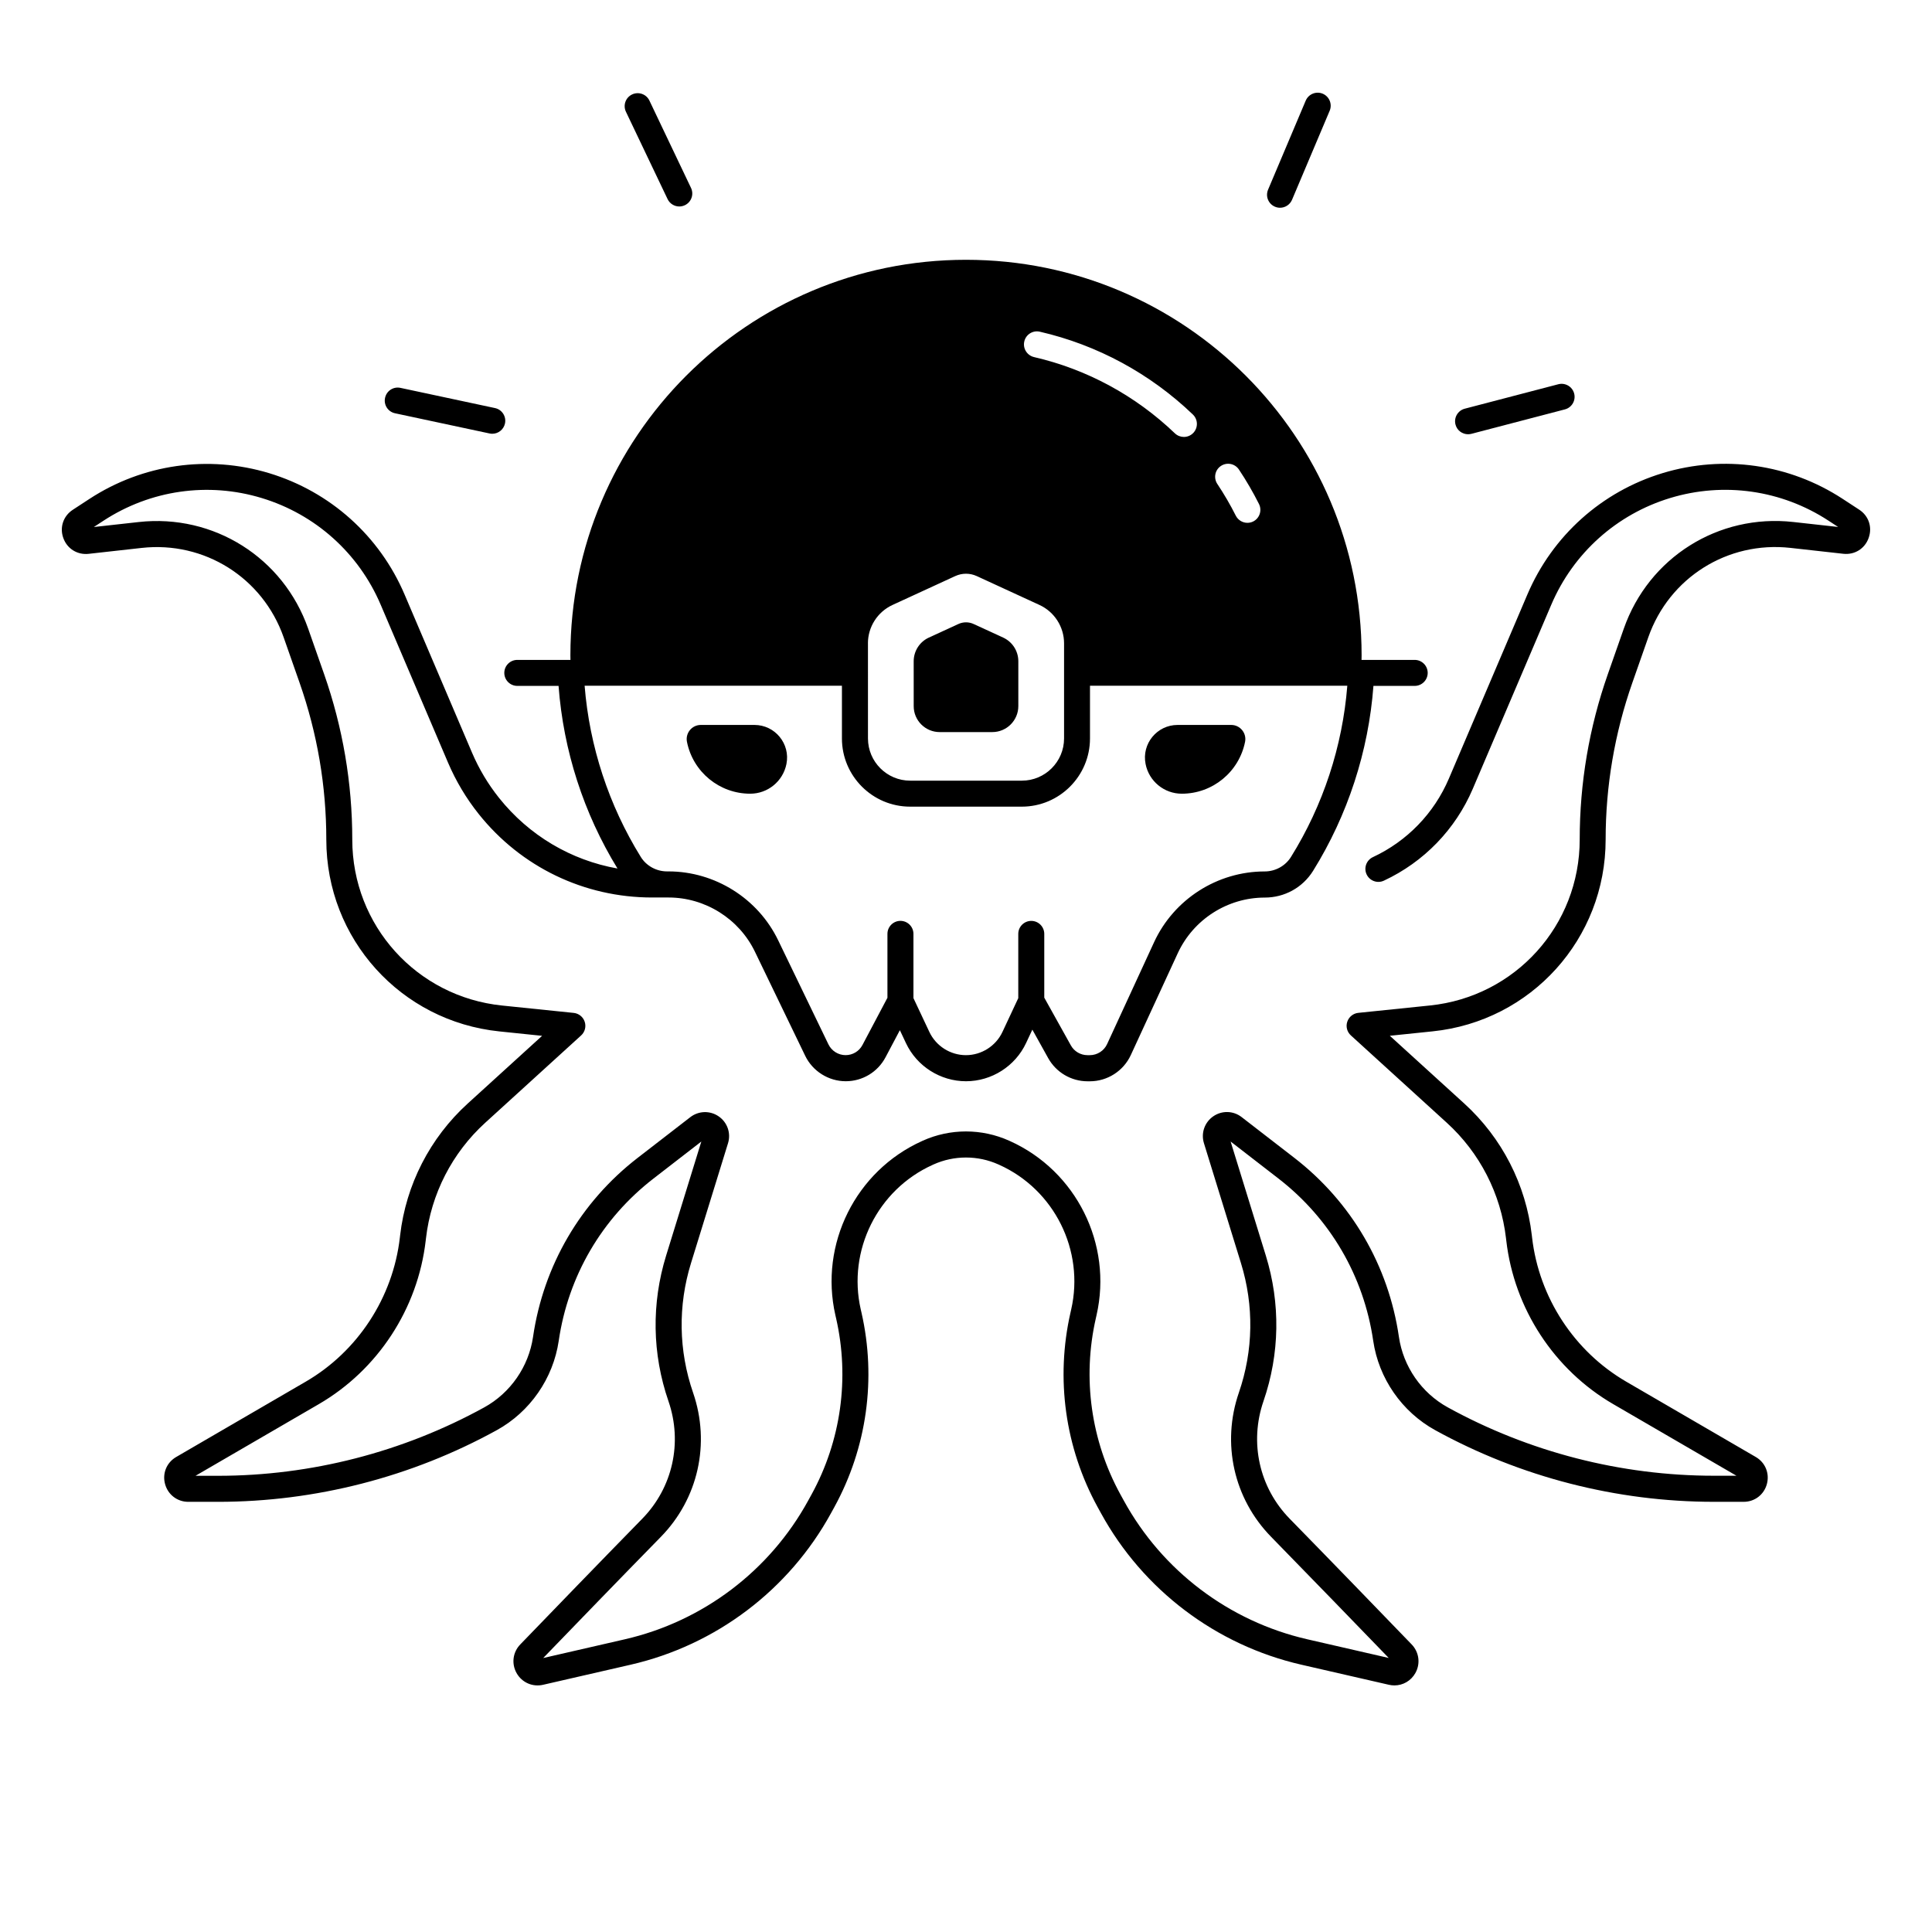 <?xml version="1.0" encoding="UTF-8"?>
<!-- Uploaded to: SVG Repo, www.svgrepo.com, Generator: SVG Repo Mixer Tools -->
<svg fill="#000000" width="800px" height="800px" version="1.1" viewBox="144 144 512 512" xmlns="http://www.w3.org/2000/svg">
 <g>
  <path d="m457.19 354.34c8.148 0 15.164-5.758 16.766-13.746 0.461-2.312-1.309-4.477-3.672-4.477h-14.211c-5.461 0-9.555 5-8.48 10.352 0.898 4.574 4.926 7.871 9.598 7.871z"/>
  <path d="m342.81 354.34c4.676 0 8.688-3.297 9.605-7.871 1.074-5.352-3.019-10.352-8.48-10.352h-14.211c-2.363 0-4.133 2.164-3.672 4.477 1.594 7.992 8.609 13.746 16.758 13.746z"/>
  <path d="m393.03 338.01h13.941c3.809 0 6.898-3.09 6.898-6.898v-11.875c0-2.695-1.566-5.137-4.016-6.269l-7.832-3.602c-1.277-0.59-2.754-0.59-4.035 0l-7.832 3.602c-2.441 1.121-4.016 3.57-4.016 6.269l0.004 11.883c-0.012 3.809 3.078 6.891 6.887 6.891z"/>
  <path d="m481.88 198.78c0.434 0.188 0.895 0.277 1.34 0.277 1.34 0 2.617-0.789 3.18-2.106l9.977-23.598c0.738-1.75-0.078-3.769-1.832-4.516-1.75-0.738-3.769 0.078-4.516 1.832l-9.977 23.598c-0.742 1.754 0.074 3.773 1.828 4.512z"/>
  <path d="m533.05 259.08c0.285 0 0.582-0.039 0.875-0.109l24.785-6.477c1.84-0.48 2.941-2.363 2.461-4.203-0.48-1.84-2.363-2.941-4.203-2.461l-24.785 6.477c-1.84 0.48-2.941 2.363-2.461 4.203 0.395 1.547 1.793 2.57 3.328 2.57z"/>
  <path d="m248.68 253.52 25.051 5.352c0.246 0.051 0.48 0.078 0.727 0.078 1.594 0 3.019-1.113 3.367-2.727 0.395-1.859-0.789-3.691-2.648-4.082l-25.051-5.352c-1.871-0.402-3.691 0.789-4.082 2.648-0.406 1.859 0.777 3.688 2.637 4.082z"/>
  <path d="m320.91 196.75c0.59 1.238 1.82 1.969 3.109 1.969 0.492 0 1.004-0.109 1.477-0.336 1.723-0.816 2.449-2.875 1.625-4.594l-11.02-23.133c-0.816-1.723-2.875-2.441-4.594-1.625-1.723 0.816-2.449 2.875-1.625 4.594z"/>
  <path d="m636.71 279.07-4.398-2.875c-14.141-9.238-31.52-11.719-47.684-6.82-16.168 4.898-29.234 16.629-35.855 32.168l-20.801 48.785c-3.918 9.199-11.07 16.59-20.141 20.82-1.723 0.809-2.469 2.856-1.664 4.574 0.809 1.723 2.856 2.469 4.574 1.664 10.609-4.949 18.973-13.598 23.566-24.355l20.801-48.785c5.824-13.656 17.309-23.961 31.52-28.27 14.211-4.309 29.492-2.125 41.918 5.992l2.578 1.684-11.898-1.32c-19.848-2.203-38.297 9.418-44.898 28.25l-4.242 12.094c-4.949 14.109-7.449 28.852-7.449 43.809 0 22.742-17.055 41.645-39.676 43.977l-19 1.957c-1.348 0.137-2.488 1.062-2.922 2.352-0.434 1.289-0.051 2.707 0.953 3.621l25.418 23.145c8.758 7.969 14.328 18.844 15.695 30.613l0.07 0.602c2.086 18.055 12.684 34.262 28.34 43.355 11.098 6.445 23.812 13.844 32.66 18.98h-5.973c-24.602 0-48.984-6.269-70.535-18.125-6.957-3.828-11.797-10.805-12.941-18.668-2.754-18.902-12.594-35.758-27.711-47.449l-13.973-10.805c-2.203-1.711-5.234-1.789-7.527-0.195s-3.285 4.449-2.461 7.113l9.809 31.773c3.484 11.285 3.297 23.164-0.551 34.332-4.633 13.453-1.359 28.094 8.551 38.219 10.262 10.488 23.496 24.168 31.164 32.098l-21.617-4.961c-20.684-4.754-38.406-18.145-48.602-36.762l-0.887-1.613c-7.812-14.258-10.125-30.84-6.516-46.68l0.188-0.836c4.289-18.812-5.371-38.227-22.977-46.148l-0.176-0.078c-7.281-3.277-15.637-3.277-22.906 0l-0.188 0.09c-17.594 7.922-27.246 27.324-22.965 46.141l0.195 0.848c3.609 15.852 1.301 32.434-6.516 46.68l-0.887 1.613c-10.195 18.617-27.918 32.02-48.602 36.762l-21.617 4.961c7.656-7.93 20.891-21.617 31.164-32.098 9.91-10.117 13.188-24.766 8.551-38.219-3.848-11.168-4.035-23.047-0.551-34.332l9.809-31.773c0.828-2.668-0.168-5.531-2.461-7.113-2.293-1.594-5.324-1.504-7.527 0.195l-13.973 10.805c-15.113 11.691-24.953 28.535-27.711 47.449-1.152 7.863-5.984 14.84-12.941 18.668-21.551 11.855-45.934 18.125-70.535 18.125l-5.965-0.004c8.848-5.144 21.559-12.535 32.66-18.98 15.656-9.094 26.254-25.297 28.34-43.355l0.07-0.602c1.359-11.77 6.938-22.633 15.695-30.613l25.418-23.145c1.004-0.914 1.379-2.332 0.953-3.621-0.422-1.289-1.566-2.215-2.922-2.352l-19-1.957c-22.621-2.332-39.676-21.234-39.676-43.977 0-14.957-2.508-29.688-7.449-43.809l-4.242-12.094c-6.602-18.832-25.062-30.453-44.898-28.25l-11.898 1.32 2.578-1.684c12.43-8.117 27.711-10.312 41.918-5.992 14.211 4.309 25.703 14.613 31.52 28.27l17.852 41.859c2.086 4.879 4.82 9.465 8.129 13.609 11.219 14.062 27.965 22.121 45.953 22.121h4.367c9.684 0 18.656 5.629 22.867 14.348l13.332 27.602c1.977 4.094 6.199 6.742 10.746 6.742 4.438 0 8.48-2.441 10.547-6.356l3.797-7.172 1.613 3.426c2.883 6.141 9.133 10.105 15.91 10.105 6.789 0 13.039-3.977 15.922-10.125l1.664-3.551 4.203 7.559c2.106 3.777 6.102 6.129 10.43 6.129h0.609c4.644 0 8.895-2.727 10.844-6.938l12.438-26.98c4.133-8.973 13.188-14.77 23.066-14.77 5.254 0 10.035-2.648 12.801-7.074 9.199-14.789 14.699-31.676 16-49.023h10.934c1.898 0 3.445-1.543 3.445-3.445 0-1.898-1.543-3.445-3.445-3.445h-14.09c0.012-0.395 0.02-0.789 0.02-1.191 0-57.898-46.938-104.84-104.84-104.84s-104.84 46.938-104.84 104.84c0 0.395 0.012 0.789 0.02 1.191h-14.09c-1.898 0-3.445 1.543-3.445 3.445 0 1.898 1.543 3.445 3.445 3.445h10.934c1.277 17.113 6.641 33.762 15.617 48.395-12.309-2.184-23.43-8.738-31.391-18.715-2.922-3.66-5.332-7.703-7.172-12.016l-17.852-41.859c-6.621-15.539-19.691-27.258-35.855-32.168-16.168-4.898-33.543-2.422-47.684 6.82l-4.398 2.875c-2.519 1.645-3.531 4.656-2.508 7.488 1.012 2.832 3.719 4.508 6.699 4.184l14.051-1.566c16.629-1.852 32.109 7.891 37.637 23.684l4.242 12.094c4.684 13.383 7.066 27.355 7.066 41.523 0 26.281 19.719 48.129 45.855 50.824l11.336 1.172-19.73 17.957c-9.988 9.094-16.344 21.492-17.898 34.902l-0.07 0.602c-1.84 15.91-11.168 30.188-24.965 38.199-11.816 6.859-25.465 14.801-34.32 19.957-2.519 1.465-3.711 4.348-2.941 7.164 0.758 2.812 3.238 4.715 6.148 4.715h7.891c25.75 0 51.297-6.562 73.848-18.98 8.836-4.859 14.977-13.727 16.441-23.703 2.5-17.133 11.414-32.402 25.113-42.992l12.676-9.809-9.328 30.219c-3.918 12.695-3.711 26.047 0.621 38.602 3.777 10.973 1.113 22.906-6.957 31.152-10.805 11.039-24.895 25.613-32.324 33.309-1.988 2.055-2.371 5.106-0.965 7.598 1.406 2.488 4.223 3.731 7.016 3.09l23.211-5.324c22.602-5.188 41.957-19.828 53.098-40.168l0.887-1.613c8.621-15.734 11.168-34.035 7.184-51.523l-0.195-0.848c-3.562-15.625 4.469-31.742 19.07-38.316l0.188-0.09c5.481-2.469 11.77-2.469 17.258 0l0.176 0.078c14.621 6.582 22.641 22.711 19.078 38.336l-0.188 0.836c-3.984 17.496-1.438 35.789 7.184 51.523l0.887 1.613c11.141 20.34 30.496 34.98 53.098 40.168l23.211 5.324c0.492 0.109 0.973 0.168 1.457 0.168 2.273 0 4.387-1.199 5.551-3.258 1.406-2.488 1.012-5.539-0.965-7.598-7.43-7.703-21.52-22.27-32.324-33.309-8.07-8.246-10.734-20.184-6.957-31.152 4.328-12.566 4.535-25.91 0.621-38.602l-9.328-30.219 12.676 9.809c13.699 10.598 22.613 25.859 25.113 42.992 1.457 9.977 7.606 18.844 16.441 23.703 22.562 12.418 48.098 18.98 73.848 18.98h7.891c2.922 0 5.391-1.898 6.148-4.715 0.758-2.812-0.422-5.699-2.941-7.164-8.855-5.156-22.516-13.098-34.32-19.957-13.785-8.012-23.125-22.289-24.965-38.199l-0.07-0.602c-1.555-13.422-7.91-25.82-17.898-34.914l-19.73-17.957 11.336-1.172c26.145-2.688 45.855-24.543 45.855-50.824 0-14.18 2.383-28.152 7.066-41.523l4.242-12.094c5.531-15.793 21-25.523 37.637-23.684l14.051 1.566c3 0.324 5.688-1.348 6.699-4.184 1.031-2.848 0.027-5.859-2.492-7.504zm-262.7 35.414c0-4.359 2.559-8.344 6.516-10.164l16.629-7.656c0.906-0.414 1.871-0.621 2.844-0.621s1.938 0.207 2.844 0.621l16.629 7.656c3.957 1.82 6.516 5.816 6.516 10.164v25.211c0 6.168-5.019 11.188-11.188 11.188h-29.59c-6.168 0-11.188-5.019-11.188-11.188l-0.004-25.211zm93.547-47.004c1.586-1.055 3.719-0.629 4.773 0.953 1.949 2.922 3.738 5.992 5.312 9.133 0.855 1.703 0.168 3.769-1.523 4.625-0.492 0.246-1.023 0.363-1.543 0.363-1.258 0-2.469-0.699-3.078-1.898-1.457-2.894-3.102-5.719-4.891-8.402-1.055-1.578-0.633-3.723 0.949-4.773zm-52.109-32.996c0.422-1.852 2.273-3.012 4.133-2.578 15.211 3.504 29.234 11.098 40.551 21.953 1.367 1.32 1.418 3.492 0.098 4.871-0.68 0.707-1.586 1.062-2.488 1.062-0.855 0-1.711-0.316-2.383-0.953-10.43-9.996-23.332-16.992-37.332-20.211-1.852-0.445-3.012-2.293-2.578-4.144zm-116.52 91.246h68.191v13.965c0 9.969 8.109 18.074 18.074 18.074h29.59c9.969 0 18.074-8.109 18.074-18.074v-13.965h68.191c-1.277 16.07-6.406 31.684-14.938 45.383-1.477 2.363-4.133 3.828-6.957 3.828-12.555 0-24.07 7.371-29.324 18.773l-12.438 26.98c-0.816 1.781-2.617 2.934-4.586 2.934h-0.609c-1.832 0-3.523-0.992-4.41-2.59l-7.047-12.652v-16.895c0-1.898-1.543-3.445-3.445-3.445-1.898 0-3.445 1.543-3.445 3.445v17.023l-4.191 8.953c-1.75 3.738-5.551 6.16-9.684 6.16-4.121 0-7.922-2.41-9.684-6.148l-4.223-8.973v-17.023c0-1.898-1.543-3.445-3.445-3.445-1.898 0-3.445 1.543-3.445 3.445v16.934l-6.621 12.516c-0.875 1.664-2.59 2.688-4.469 2.688-1.93 0-3.711-1.121-4.547-2.856l-13.332-27.602c-5.352-11.078-16.758-18.234-29.066-18.234h-0.375c-2.824 0-5.492-1.465-6.957-3.836-8.477-13.676-13.602-29.305-14.883-45.363z"/>
 </g>
</svg>